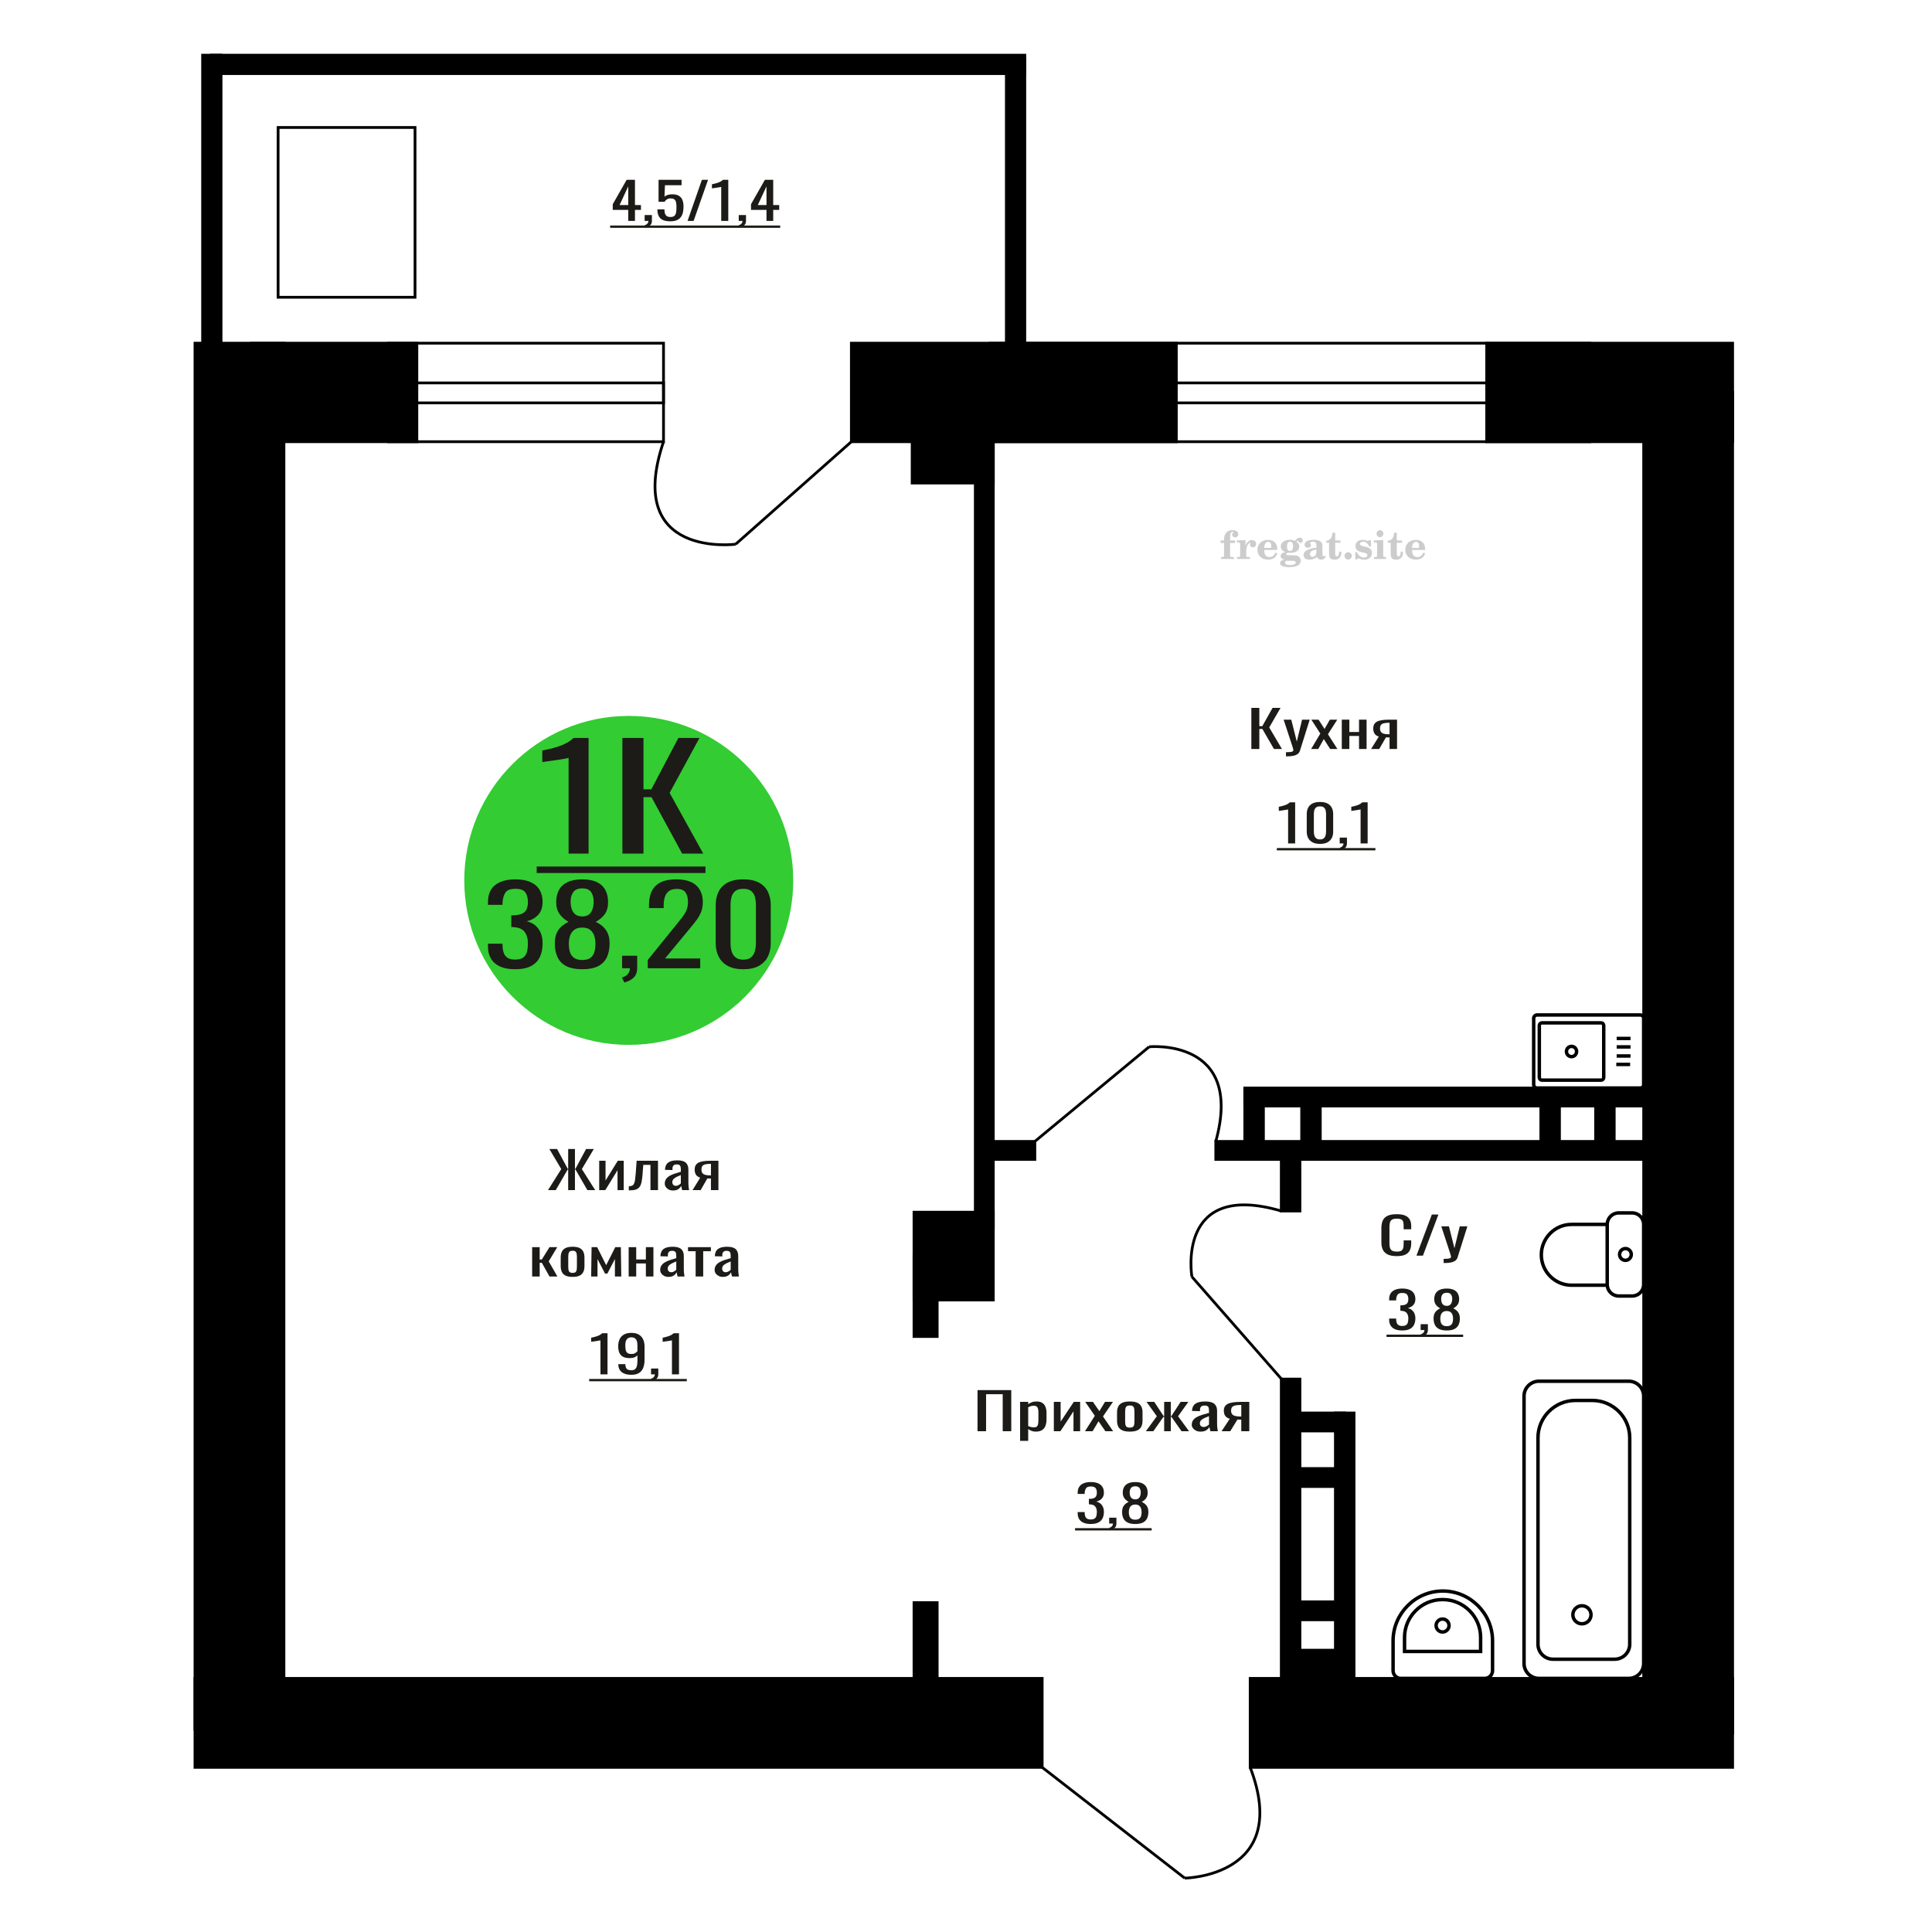 <?xml version="1.0" encoding="UTF-8"?>
<!DOCTYPE svg PUBLIC "-//W3C//DTD SVG 1.1//EN" "http://www.w3.org/Graphics/SVG/1.1/DTD/svg11.dtd">
<!-- Creator: CorelDRAW 2019 -->
<svg xmlns="http://www.w3.org/2000/svg" xml:space="preserve" width="140mm" height="140mm" version="1.1" style="shape-rendering:geometricPrecision; text-rendering:geometricPrecision; image-rendering:optimizeQuality; fill-rule:evenodd; clip-rule:evenodd"
viewBox="0 0 14000 14000"
 xmlns:xlink="http://www.w3.org/1999/xlink">
 <defs>
  <style type="text/css">
   <![CDATA[
    .str0 {stroke:black;stroke-width:25;stroke-miterlimit:22.926}
    .str2 {stroke:black;stroke-width:25.01;stroke-miterlimit:22.926}
    .str1 {stroke:black;stroke-width:20;stroke-miterlimit:22.926}
    .fil1 {fill:none}
    .fil5 {fill:black}
    .fil4 {fill:#1C1B17}
    .fil3 {fill:#33CC33}
    .fil0 {fill:#1C1B17;fill-rule:nonzero}
    .fil2 {fill:#CCCCCC;fill-rule:nonzero}
   ]]>
  </style>
 </defs>
 <g id="Слой_x0020_1">
  <polygon class="fil0" points="7083.56,10371.15 7083.56,10073.21 7327.96,10073.21 7327.96,10371.15 7266.03,10371.15 7266.03,10103 7145.49,10103 7145.49,10371.15 "/>
  <path id="1" class="fil0" d="M7392.06 10441.04l0 -282.5 58.63 0 0 16.92c6.95,-5.39 15.35,-10.05 25.21,-13.97 9.86,-3.93 21.56,-5.89 35.07,-5.89 16.44,0 29.49,2.88 39.18,8.65 9.68,5.76 16.89,12.99 21.64,21.7 4.75,8.7 7.85,17.53 9.31,26.48 1.48,8.95 2.21,16.62 2.21,22.99l0 51.5c0,14.96 -2.21,29.12 -6.59,42.48 -4.38,13.37 -12.32,24.16 -23.83,32.37 -11.5,8.22 -27.67,12.32 -48.49,12.32 -11.32,0 -21.38,-1.9 -30.14,-5.7 -8.77,-3.8 -16.62,-8.15 -23.57,-13.06l0 85.71 -58.63 0zm100.82 -97.85c10.24,0 17.54,-2.51 21.93,-7.54 4.38,-5.02 7.12,-11.83 8.21,-20.41 1.1,-8.58 1.65,-18.02 1.65,-28.32l0 -51.5c0,-8.83 -0.73,-16.98 -2.19,-24.46 -1.46,-7.48 -4.57,-13.43 -9.32,-17.84 -4.74,-4.41 -12.23,-6.62 -22.47,-6.62 -7.67,0 -14.97,1.1 -21.91,3.31 -6.94,2.21 -12.98,4.78 -18.09,7.72l0 136.1c5.49,2.7 11.7,4.97 18.64,6.81 6.94,1.84 14.79,2.75 23.55,2.75z"/>
  <polygon id="2" class="fil0" points="7636.44,10371.15 7636.44,10158.54 7685.77,10158.54 7685.77,10301.63 7781.11,10158.54 7827.14,10158.54 7827.14,10371.15 7778.92,10371.15 7778.92,10226.96 7684.11,10371.15 "/>
  <polygon id="3" class="fil0" points="7862.21,10371.15 7933.44,10259.33 7863.84,10158.54 7919.74,10158.54 7966.32,10225.86 8007.42,10158.54 8064.95,10158.54 7992.61,10264.11 8066.04,10371.15 8010.15,10371.15 7960.29,10299.06 7917.55,10371.15 "/>
  <path id="4" class="fil0" d="M8187.15 10374.09c-23.39,0 -41.83,-3.19 -55.34,-9.56 -13.53,-6.38 -23.11,-15.45 -28.77,-27.22 -5.67,-11.77 -8.5,-25.63 -8.5,-41.57l0 -61.79c0,-15.94 2.83,-29.79 8.5,-41.57 5.66,-11.77 15.24,-20.84 28.77,-27.21 13.51,-6.38 31.95,-9.57 55.34,-9.57 23.37,0 41.73,3.19 55.06,9.57 13.35,6.37 22.84,15.44 28.5,27.21 5.66,11.78 8.49,25.63 8.49,41.57l0 61.79c0,15.94 -2.83,29.8 -8.49,41.57 -5.66,11.77 -15.15,20.84 -28.5,27.22 -13.33,6.37 -31.69,9.56 -55.06,9.56zm0 -29.06c11.32,0 19.26,-2.2 23.84,-6.62 4.55,-4.41 7.29,-10.23 8.22,-17.47 0.91,-7.23 1.37,-14.77 1.37,-22.62l0 -66.58c0,-8.09 -0.46,-15.69 -1.37,-22.8 -0.93,-7.11 -3.67,-12.94 -8.22,-17.47 -4.58,-4.54 -12.52,-6.81 -23.84,-6.81 -11.32,0 -19.37,2.27 -24.12,6.81 -4.74,4.53 -7.58,10.36 -8.49,17.47 -0.91,7.11 -1.37,14.71 -1.37,22.8l0 66.58c0,7.85 0.46,15.39 1.37,22.62 0.91,7.24 3.75,13.06 8.49,17.47 4.75,4.42 12.8,6.62 24.12,6.62z"/>
  <polygon id="5" class="fil0" points="8303.32,10371.15 8382.78,10262.64 8308.25,10158.54 8364.14,10158.54 8431.53,10260.8 8435.93,10260.8 8435.93,10158.54 8484.15,10158.54 8484.15,10260.8 8488.53,10260.8 8555.37,10158.54 8611.26,10158.54 8536.75,10262.64 8616.19,10371.15 8561.95,10371.15 8488.53,10266.69 8484.15,10266.69 8484.15,10371.15 8435.93,10371.15 8435.93,10266.69 8431,10266.69 8357.57,10371.15 "/>
  <path id="6" class="fil0" d="M8699.5 10374.09c-12.43,0 -23.39,-2.39 -32.88,-7.17 -9.5,-4.78 -17,-10.91 -22.46,-18.39 -5.49,-7.48 -8.23,-15.39 -8.23,-23.73 0,-13.24 3.29,-24.4 9.86,-33.47 6.57,-9.07 15.62,-16.74 27.13,-22.99 11.5,-6.25 24.83,-11.71 40,-16.37 15.16,-4.66 31.13,-9.19 47.94,-13.61l0 -15.08c0,-8.58 -0.73,-15.69 -2.19,-21.33 -1.46,-5.64 -4.47,-9.87 -9.04,-12.69 -4.56,-2.82 -11.42,-4.23 -20.55,-4.23 -8.03,0 -14.52,1.22 -19.45,3.68 -4.93,2.45 -8.49,5.94 -10.68,10.48 -2.19,4.54 -3.3,9.87 -3.3,16l0 10.67 -58.08 -1.47c0.73,-23.55 8.78,-40.89 24.12,-52.05 15.34,-11.16 39.09,-16.74 71.22,-16.74 31.42,0 53.7,5.76 66.86,17.29 13.15,11.52 19.72,28.2 19.72,50.02l0 97.11c0,6.62 0.28,13 0.82,19.13 0.55,6.13 1.28,11.83 2.19,17.1 0.92,5.28 1.74,10.24 2.47,14.9l-53.7 0c-1.09,-3.92 -2.46,-8.89 -4.11,-14.9 -1.64,-6.01 -2.83,-11.46 -3.56,-16.37 -3.65,8.34 -10.68,16.13 -21.1,23.36 -10.41,7.24 -24.74,10.85 -43,10.85zm23.01 -33.84c5.84,0 11.32,-1.1 16.43,-3.31 5.11,-2.21 9.69,-4.72 13.71,-7.54 4.01,-2.82 6.75,-5.09 8.21,-6.8l0 -60.33c-9.13,3.44 -17.71,6.87 -25.74,10.3 -8.05,3.43 -15.08,7.05 -21.11,10.85 -6.02,3.8 -10.77,8.09 -14.24,12.88 -3.48,4.78 -5.2,10.23 -5.2,16.37 0,8.58 2.37,15.32 7.12,20.23 4.75,4.9 11.69,7.35 20.82,7.35z"/>
  <path id="7" class="fil0" d="M8851.83 10371.15l59.72 -90.12c-10.22,-2.7 -18.53,-6.74 -24.92,-12.14 -6.4,-5.39 -11.05,-12.01 -13.97,-19.86 -2.94,-7.85 -4.4,-16.67 -4.4,-26.48 0,-11.28 2.19,-20.97 6.59,-29.06 4.38,-8.09 11.32,-14.72 20.81,-19.86 9.5,-5.15 22.11,-8.96 37.81,-11.41 15.71,-2.45 35.08,-3.68 58.08,-3.68l61.37 0 0 212.61 -58.08 0 0 -83.87c-5.84,0 -10.77,-0.06 -14.79,-0.18 -4.02,-0.12 -8.4,-0.31 -13.15,-0.55l-52.05 84.6 -63.02 0zm136.44 -106.67c0.73,0 1.92,0 3.56,0 1.64,0 2.65,0 3.01,0l0 -83.5c-0.36,0 -1.37,0 -3.01,0 -1.64,0 -2.65,0 -3.01,0 -17.17,0 -30.77,1.41 -40.83,4.23 -10.04,2.82 -17.07,7.24 -21.09,13.24 -4.02,6.01 -6.04,14.04 -6.04,24.1 0,13.97 4.67,24.4 13.98,31.26 9.32,6.87 27.12,10.42 53.43,10.67z"/>
  <path class="fil1 str0" d="M11138.06 7884.27l748.19 0c13.43,0 24.41,-11.12 24.41,-24.71l0 -479.97c0,-13.59 -10.98,-24.7 -24.41,-24.7l-748.19 0c-13.43,0 -24.41,11.11 -24.41,24.7l0 479.97c0,13.59 10.98,24.71 24.41,24.71zm35.57 -57.01l428.44 0c10.54,0 19.15,-8.72 19.15,-19.38l0 -376.6c0,-10.66 -8.61,-19.38 -19.15,-19.38l-428.44 0c-10.53,0 -19.15,8.72 -19.15,19.38l0 376.6c0,10.66 8.62,19.38 19.15,19.38zm214.22 -170.43c20.33,0 36.81,-16.68 36.81,-37.25 0,-20.58 -16.48,-37.25 -36.81,-37.25 -20.33,0 -36.8,16.67 -36.8,37.25 0,20.57 16.47,37.25 36.8,37.25zm324.36 56.4l100.33 0m-97.54 -61.29l100.33 0m-100.33 -65.68l100.33 0m-100.33 -61.3l100.33 0"/>
  <path class="fil2" d="M8844.77 3934.37l0 -17.78 25.02 0 0 -5.65c0,-21.97 5.22,-38.99 15.71,-51.17 10.49,-12.19 25.21,-18.26 44.12,-18.26 13.27,0 23.76,2.73 31.52,8.14 7.76,5.41 11.66,12.7 11.66,21.87 0,6.82 -2.07,12.19 -6.21,16.09 -4.14,3.9 -9.87,5.83 -17.26,5.83 -6.07,0 -11.01,-1.78 -14.82,-5.36 -3.81,-3.57 -5.73,-8.18 -5.73,-13.78 0,-5.88 2.63,-11.1 7.95,-15.71 1.08,-1.08 1.64,-1.79 1.64,-2.07 0,-0.99 -0.47,-1.74 -1.36,-2.16 -0.94,-0.47 -2.45,-0.71 -4.57,-0.71 -7,0 -11.85,3.58 -14.53,10.68 -2.73,7.1 -4.09,21.54 -4.09,43.32l0 8.94 35.51 0 0 17.78 -35.51 0 0 91.43c0,4.14 0.84,6.97 2.59,8.47 1.74,1.51 5.08,2.26 10.01,2.26l15.06 0 0 14.11 -93.7 0 0 -14.11 12.37 -0.28c3.76,-0.19 6.3,-0.99 7.67,-2.5 1.31,-1.45 1.97,-4.09 1.97,-7.95l0 -91.43 -25.02 0z"/>
  <path id="1" class="fil2" d="M8963.77 4050.64l0 -14.11 13.22 -0.28c3.86,-0.29 6.44,-1.13 7.71,-2.54 1.27,-1.41 1.93,-4.05 1.93,-7.91l0 -84.47c0,-4.52 -0.99,-7.53 -3.01,-8.99 -2.02,-1.46 -6.21,-2.21 -12.56,-2.21 -0.84,0 -2.21,0.05 -4.09,0.14 -1.88,0.1 -3.29,0.14 -4.33,0.14l0 -13.82 62.89 -3.11 0 38.85c5.55,-12.74 12.14,-22.39 19.9,-28.88 7.71,-6.44 16.41,-9.69 26.15,-9.69 9.03,0 16.37,2.54 22.01,7.58 5.65,5.08 8.47,11.52 8.47,19.42 0,7.72 -2.07,13.88 -6.26,18.53 -4.18,4.66 -9.69,6.97 -16.51,6.97 -6.35,0 -11.52,-2.03 -15.52,-6.12 -4,-4.09 -6.02,-9.41 -6.02,-15.94 0,-2.59 0.42,-4.94 1.27,-7.15 0.8,-2.21 2.12,-4.33 3.86,-6.35 -10.49,3.38 -18.44,10.67 -23.94,21.77 -5.51,11.11 -8.28,25.59 -8.28,43.42l0 29.91c0,3.86 0.66,6.5 1.97,7.95 1.37,1.51 3.91,2.31 7.67,2.5l18.02 0.28 0 14.11 -94.55 0z"/>
  <path id="2" class="fil2" d="M9243.22 4004.07l12.42 5.93c-4.42,14.77 -12.14,26.01 -23.19,33.68 -11.1,7.67 -25.17,11.48 -42.24,11.48 -23.43,0 -42.29,-6.59 -56.68,-19.71 -14.35,-13.13 -21.54,-30.34 -21.54,-51.65 0,-21.26 7.15,-38.57 21.4,-51.83 14.3,-13.27 32.97,-19.9 56.02,-19.9 21.02,0 37.35,6.07 49.01,18.25 11.67,12.14 17.5,29.21 17.5,51.13l0 3.71 -94.83 0 0 1.93c0,16.33 3.3,28.65 9.83,36.97 6.59,8.33 16.37,12.47 29.31,12.47 9.45,0 17.78,-2.73 24.93,-8.19 7.19,-5.45 13.21,-13.54 18.06,-24.27zm-82.13 -33.58l43.37 0c2.96,0 5.03,-0.66 6.21,-1.93 1.18,-1.27 1.79,-3.62 1.79,-7.05 0,-12.14 -1.84,-20.98 -5.46,-26.49 -3.62,-5.5 -9.31,-8.27 -17.12,-8.27 -8.98,0 -15.85,3.62 -20.6,10.81 -4.71,7.25 -7.43,18.21 -8.19,32.93z"/>
  <path id="3" class="fil2" d="M9307.75 4055.77c-9.12,-2.31 -15.99,-5.69 -20.65,-10.26 -4.65,-4.56 -6.96,-10.16 -6.96,-16.88 0,-7.43 3.06,-13.55 9.22,-18.39 6.16,-4.8 15.05,-8.09 26.62,-9.84 -11.38,-3.05 -20.03,-8.04 -26.01,-15.05 -5.97,-6.96 -8.98,-15.47 -8.98,-25.49 0,-14.3 6.07,-25.97 18.2,-34.9 12.14,-8.99 27.99,-13.45 47.56,-13.45 6.91,0 13.4,0.7 19.56,2.07 6.17,1.36 12.14,3.43 17.92,6.16l4.85 -7.01c3.76,-5.36 8.28,-9.46 13.5,-12.37 5.22,-2.92 10.68,-4.38 16.37,-4.38 6.25,0 11.33,1.79 15.28,5.37 3.96,3.62 5.93,8.23 5.93,13.82 0,5.51 -1.5,10.02 -4.56,13.46 -3.01,3.43 -6.96,5.17 -11.81,5.17 -3.34,0 -6.16,-0.7 -8.56,-2.12 -2.4,-1.45 -4.33,-3.62 -5.78,-6.53 -0.57,-1.13 -0.9,-2.5 -1.09,-4.14 -0.28,-2.31 -1.27,-3.48 -2.91,-3.58 -1.65,0 -3.48,0.8 -5.51,2.4 -2.02,1.6 -3.66,3.62 -4.93,6.07 6.96,4.8 12.04,9.92 15.24,15.43 3.19,5.55 4.79,11.9 4.79,19.05 0,14.34 -5.83,25.58 -17.45,33.72 -11.62,8.14 -27.75,12.23 -48.4,12.23 -1.74,0 -4.18,-0.09 -7.34,-0.28 -3.1,-0.19 -5.36,-0.28 -6.72,-0.28 -4.33,0 -7.72,0.8 -10.11,2.44 -2.45,1.6 -3.67,3.81 -3.67,6.64 0,3.24 1.08,5.5 3.24,6.77 2.17,1.27 5.93,1.93 11.34,1.93l20.46 0c10.72,0 20.08,0.33 28.03,1.03 8,0.71 13.45,1.6 16.51,2.68 7.72,2.78 13.74,7.34 18.06,13.78 4.33,6.45 6.5,13.88 6.5,22.3 0,14.86 -7.06,26.29 -21.17,34.29 -14.11,8 -34.34,11.99 -60.73,11.99 -22.43,0 -39.32,-2.44 -50.65,-7.29 -11.34,-4.89 -17.03,-12.13 -17.03,-21.77 0,-6.35 2.77,-11.62 8.28,-15.9 5.5,-4.28 13.36,-7.25 23.56,-8.89zm13.88 7.85c-3.58,1.46 -6.12,3.15 -7.62,5.04 -1.51,1.88 -2.26,4.32 -2.26,7.38 0,6.16 2.68,10.72 8,13.64 5.31,2.96 13.59,4.42 24.83,4.42 15.24,0 26.53,-1.41 33.82,-4.18 7.29,-2.83 10.96,-7.15 10.96,-13.08 0,-4.66 -1.97,-8.04 -5.93,-10.11 -3.95,-2.07 -10.72,-3.11 -20.32,-3.11l-41.48 0zm4.8 -104.51c0,11.61 1.74,20.08 5.22,25.4 3.53,5.31 8.98,7.99 16.46,7.99 7.53,0 13.08,-2.68 16.7,-8.09 3.57,-5.36 5.36,-13.78 5.36,-25.3 0,-11.29 -1.79,-19.66 -5.36,-25.07 -3.62,-5.41 -9.17,-8.14 -16.7,-8.14 -7.48,0 -12.93,2.73 -16.46,8.14 -3.48,5.41 -5.22,13.78 -5.22,25.07z"/>
  <path id="4" class="fil2" d="M9538.99 3982.34c-16.7,2.68 -28.6,6.63 -35.66,11.86 -7.1,5.22 -10.63,12.55 -10.63,22.06 0,5.78 1.6,10.34 4.75,13.78 3.15,3.38 7.43,5.08 12.75,5.08 8.7,0 15.71,-3.25 20.93,-9.74 5.22,-6.49 7.86,-15.38 7.86,-26.67l0 -16.37zm43.74 35.75c0,4.52 0.8,7.71 2.4,9.64 1.6,1.93 4.23,2.87 7.81,2.87 1.64,0 3.52,-0.47 5.64,-1.46 2.12,-0.94 3.43,-1.41 4,-1.41 1.08,0 1.97,0.33 2.63,1.08 0.61,0.76 0.94,1.79 0.94,3.2 0,5.88 -3.34,11.25 -10.06,16.14 -6.73,4.84 -14.77,7.29 -24.13,7.29 -7.01,0 -12.98,-1.84 -17.92,-5.55 -4.99,-3.72 -7.9,-8.52 -8.85,-14.35 -7.71,6.3 -16.46,11.2 -26.24,14.68 -9.79,3.48 -19.85,5.22 -30.25,5.22 -13.5,0 -23.99,-2.92 -31.42,-8.8 -7.43,-5.88 -11.14,-14.16 -11.14,-24.83 0,-14.21 7.47,-25.64 22.38,-34.2 14.92,-8.61 38.53,-15.05 70.75,-19.38l0 -15.33c0,-9.93 -1.98,-16.94 -5.93,-21.07 -3.95,-4.14 -10.53,-6.21 -19.71,-6.21 -5.97,0 -11,0.98 -15.05,2.96 -4.09,1.98 -6.16,4.28 -6.16,6.82 0,0.66 1.22,2.54 3.67,5.69 2.44,3.11 3.67,6.59 3.67,10.49 0,5.32 -2.07,9.6 -6.26,12.89 -4.18,3.24 -9.64,4.89 -16.32,4.89 -6.82,0 -12.47,-1.97 -16.98,-5.93 -4.47,-3.95 -6.73,-8.89 -6.73,-14.86 0,-11.76 5.65,-20.88 16.94,-27.37 11.33,-6.45 27.28,-9.69 47.97,-9.69 11.57,0 21.73,1.17 30.53,3.52 8.75,2.31 15.99,5.79 21.68,10.35 4.52,3.53 7.67,7.48 9.46,11.95 1.79,4.42 2.68,11.24 2.68,20.41l0 60.35z"/>
  <path id="5" class="fil2" d="M9719.47 3997.3c0,0.66 0.09,1.65 0.24,2.96 0.14,1.32 0.18,2.31 0.18,2.97 0,16.51 -4.37,29.39 -13.12,38.66 -8.8,9.22 -20.98,13.83 -36.55,13.83 -14.2,0 -24.32,-3.34 -30.29,-10.07 -5.97,-6.68 -8.94,-18.48 -8.94,-35.41l0 -77 -20.32 0 0 -15.15c13.97,-0.89 24.84,-6.35 32.55,-16.27 7.72,-9.93 11.95,-23.95 12.7,-41.96l19.38 0 0 56.73 38.1 0 0 16.65 -38.1 0 0 74.78c0,9.55 0.9,15.9 2.64,19.01 1.74,3.15 4.79,4.7 9.22,4.7 5.41,0 9.5,-2.87 12.32,-8.56 2.77,-5.69 4.33,-14.3 4.61,-25.87l15.38 0z"/>
  <path id="6" class="fil2" d="M9769.38 4001.53c7.15,0 13.35,2.59 18.58,7.81 5.22,5.18 7.85,11.38 7.85,18.63 0,7.29 -2.59,13.54 -7.81,18.77 -5.17,5.22 -11.38,7.85 -18.62,7.85 -7.2,0 -13.36,-2.63 -18.54,-7.85 -5.22,-5.23 -7.8,-11.48 -7.8,-18.77 0,-7.15 2.63,-13.36 7.85,-18.58 5.22,-5.22 11.38,-7.86 18.49,-7.86z"/>
  <path id="7" class="fil2" d="M9820.65 4000.97l12.18 0c5.79,12.79 13.12,22.58 22.01,29.35 8.94,6.77 18.87,10.16 29.87,10.16 7.2,0 12.89,-1.6 17.08,-4.75 4.23,-3.2 6.35,-7.43 6.35,-12.79 0,-4.8 -1.84,-8.47 -5.55,-11.06 -3.72,-2.59 -11.62,-5.13 -23.76,-7.62 -20.84,-4 -35.51,-9.64 -44.02,-16.84 -8.52,-7.19 -12.75,-17.26 -12.75,-30.19 0,-14.35 4.75,-25.45 14.25,-33.31 9.5,-7.9 23,-11.85 40.45,-11.85 6.49,0 12.7,0.8 18.49,2.45 5.83,1.64 11.15,3.99 15.94,7.1l11.06 -7.57 11.61 0 1.37 45.15 -13.27 0c-4.93,-10.58 -11.33,-18.91 -19.14,-24.88 -7.81,-5.98 -16.18,-8.99 -25.16,-8.99 -6.82,0 -12.37,1.51 -16.65,4.57 -4.33,3.05 -6.5,6.86 -6.5,11.47 0,8.75 11.15,15.1 33.4,19.05 2.68,0.47 4.75,0.85 6.21,1.13 15.71,2.92 27.56,8.23 35.46,15.95 7.91,7.71 11.86,17.73 11.86,30.01 0,14.81 -4.99,26.53 -14.96,35.18 -9.97,8.7 -23.57,13.03 -40.83,13.03 -7.71,0 -15.05,-0.89 -21.92,-2.73 -6.91,-1.83 -13.12,-4.47 -18.76,-7.95l-12.14 8.42 -11.34 0 -0.84 -52.49z"/>
  <path id="8" class="fil2" d="M9974.97 3867.2c0,-7.01 2.4,-12.94 7.25,-17.78 4.84,-4.89 10.67,-7.34 17.59,-7.34 6.63,0 12.37,2.45 17.26,7.38 4.85,4.94 7.29,10.82 7.29,17.74 0,6.91 -2.4,12.84 -7.24,17.87 -4.85,5.03 -10.59,7.53 -17.31,7.53 -6.92,0 -12.75,-2.45 -17.59,-7.39 -4.85,-4.94 -7.25,-10.91 -7.25,-18.01zm48.26 158.56c0,3.95 0.66,6.68 1.93,8.09 1.32,1.41 3.91,2.21 7.76,2.4l11.2 0.28 0 14.11 -87.21 0 0 -14.11 12.28 -0.28c3.81,-0.19 6.39,-0.99 7.71,-2.5 1.37,-1.45 2.02,-4.14 2.02,-7.99l0 -84.48c0,-4.47 -0.98,-7.48 -3.01,-8.94 -2.02,-1.46 -6.16,-2.21 -12.41,-2.21 -0.85,0 -2.17,0.05 -4.1,0.14 -1.88,0.1 -3.34,0.14 -4.46,0.14l0 -13.82 68.29 -3.11 0 112.28z"/>
  <path id="9" class="fil2" d="M10165.94 3997.3c0,0.66 0.09,1.65 0.24,2.96 0.14,1.32 0.18,2.31 0.18,2.97 0,16.51 -4.37,29.39 -13.12,38.66 -8.8,9.22 -20.98,13.83 -36.55,13.83 -14.2,0 -24.32,-3.34 -30.29,-10.07 -5.97,-6.68 -8.94,-18.48 -8.94,-35.41l0 -77 -20.32 0 0 -15.15c13.97,-0.89 24.84,-6.35 32.55,-16.27 7.72,-9.93 11.95,-23.95 12.7,-41.96l19.38 0 0 56.73 38.1 0 0 16.65 -38.1 0 0 74.78c0,9.55 0.9,15.9 2.64,19.01 1.74,3.15 4.79,4.7 9.22,4.7 5.41,0 9.5,-2.87 12.32,-8.56 2.77,-5.69 4.33,-14.3 4.61,-25.87l15.38 0z"/>
  <path id="10" class="fil2" d="M10314.53 4004.07l12.42 5.93c-4.42,14.77 -12.14,26.01 -23.19,33.68 -11.1,7.67 -25.17,11.48 -42.24,11.48 -23.43,0 -42.29,-6.59 -56.68,-19.71 -14.35,-13.13 -21.54,-30.34 -21.54,-51.65 0,-21.26 7.15,-38.57 21.4,-51.83 14.3,-13.27 32.97,-19.9 56.02,-19.9 21.02,0 37.35,6.07 49.01,18.25 11.67,12.14 17.5,29.21 17.5,51.13l0 3.71 -94.83 0 0 1.93c0,16.33 3.3,28.65 9.83,36.97 6.59,8.33 16.37,12.47 29.31,12.47 9.45,0 17.78,-2.73 24.93,-8.19 7.19,-5.45 13.21,-13.54 18.06,-24.27zm-82.13 -33.58l43.37 0c2.96,0 5.03,-0.66 6.21,-1.93 1.18,-1.27 1.79,-3.62 1.79,-7.05 0,-12.14 -1.84,-20.98 -5.46,-26.49 -3.62,-5.5 -9.31,-8.27 -17.12,-8.27 -8.98,0 -15.85,3.62 -20.6,10.81 -4.71,7.25 -7.43,18.21 -8.19,32.93z"/>
  <circle class="fil3" cx="4556.27" cy="6379.71" r="1191.93"/>
  <path class="fil0" d="M3732.97 7023.52c-43.76,0 -80.23,-6.57 -109.42,-19.72 -29.18,-13.14 -51.05,-32.06 -65.65,-56.77 -14.59,-24.71 -21.88,-53.89 -21.88,-87.53l0 -21.29 105.44 0c0,2.1 0,4.33 0,6.7 0,2.37 0,4.86 0,7.49 0.66,18.93 3.48,36.01 8.45,51.26 4.97,15.24 13.93,27.33 26.86,36.27 12.93,8.94 31.66,13.41 56.2,13.41 25.87,0 45.43,-4.87 58.69,-14.59 13.26,-9.73 22.22,-23.53 26.86,-41.4 4.64,-17.87 6.96,-38.38 6.96,-61.51 0,-33.64 -7.79,-61.11 -23.37,-82.4 -15.58,-21.29 -42.94,-32.99 -82.07,-35.09 -1.98,-0.53 -4.47,-0.79 -7.46,-0.79 -2.99,0 -5.47,0 -7.45,0l0 -84.38c1.98,0 4.3,0 6.96,0 2.65,0 4.97,0 6.96,0 37.8,-1.05 64.98,-8.93 81.57,-23.65 16.57,-14.72 24.86,-39.17 24.86,-73.34 0,-28.91 -6.13,-52.04 -18.4,-69.39 -12.26,-17.35 -36.64,-26.02 -73.12,-26.02 -36.47,0 -60.67,9.59 -72.61,28.78 -11.93,19.19 -18.56,43.77 -19.89,73.73 0,2.1 0,4.34 0,6.7 0,2.37 0,4.6 0,6.71l-105.44 0 0 -21.3c0,-34.17 7.29,-63.34 21.88,-87.52 14.6,-24.19 36.65,-42.85 66.15,-55.99 29.51,-13.14 66.15,-19.72 109.91,-19.72 44.44,0 81.24,6.58 110.42,19.72 29.18,13.14 51.06,31.93 65.66,56.38 14.58,24.44 21.87,53.75 21.87,87.92 0,38.38 -10.43,69.13 -31.32,92.26 -20.89,23.13 -48.91,38.91 -84.06,47.32 24.53,5.78 45.26,15.77 62.17,29.96 16.91,14.2 30.01,32.2 39.3,54.02 9.27,21.81 13.91,47.18 13.91,76.09 0,37.85 -6.62,70.84 -19.89,98.97 -13.26,28.12 -34.48,49.94 -63.66,65.44 -29.17,15.51 -67.63,23.27 -115.39,23.27z"/>
  <path id="1" class="fil0" d="M4219.4 7023.52c-48.42,0 -87.21,-7.63 -116.39,-22.87 -29.17,-15.25 -50.23,-36.93 -63.17,-65.06 -12.93,-28.12 -19.39,-61.11 -19.39,-98.96 0,-21.55 2.32,-40.48 6.97,-56.77 4.64,-16.3 11.44,-30.63 20.38,-42.98 8.96,-12.35 19.57,-23.13 31.84,-32.33 12.26,-9.2 25.7,-17.48 40.28,-24.84 -26.53,-14.19 -48.08,-32.73 -64.65,-55.59 -16.59,-22.87 -24.88,-51.92 -24.88,-87.14 0,-33.64 6.64,-62.82 19.9,-87.53 13.27,-24.71 33.99,-43.76 62.17,-57.17 28.18,-13.4 63.83,-20.11 106.94,-20.11 43.1,0 78.41,6.71 105.93,20.11 27.52,13.41 47.91,32.46 61.17,57.17 13.27,24.71 19.89,53.89 19.89,87.53 0,35.75 -8.11,64.93 -24.35,87.53 -16.25,22.61 -37.97,41.01 -65.16,55.2 14.58,7.36 28.02,15.64 40.28,24.84 12.27,9.2 22.88,19.98 31.84,32.33 8.94,12.35 15.91,26.68 20.88,42.98 4.98,16.29 7.46,35.22 7.46,56.77 0,37.85 -6.47,70.84 -19.4,98.96 -12.93,28.13 -33.82,49.81 -62.67,65.06 -28.83,15.24 -67.47,22.87 -115.87,22.87zm0 -67.03c25.86,0 45.75,-5.26 59.68,-15.77 13.92,-10.51 23.37,-24.71 28.34,-42.58 4.98,-17.88 7.47,-37.85 7.47,-59.93 0,-19.98 -2.83,-38.77 -8.45,-56.38 -5.64,-17.61 -15.43,-32.07 -29.36,-43.37 -13.92,-11.31 -33.15,-16.96 -57.68,-16.96 -24.54,0 -43.94,5.52 -58.19,16.56 -14.27,11.04 -24.38,25.37 -30.34,42.98 -5.97,17.61 -8.96,36.67 -8.96,57.17 0,22.08 2.65,42.05 7.96,59.93 5.3,17.87 15.09,32.07 29.34,42.58 14.26,10.51 34.33,15.77 60.19,15.77zm0 -315.42c22.54,-0.53 39.62,-6.05 51.22,-16.56 11.61,-10.51 19.73,-24.05 24.38,-40.61 4.64,-16.56 6.96,-33.78 6.96,-51.65 0,-26.28 -5.97,-48.63 -17.91,-67.03 -11.94,-18.4 -33.48,-27.6 -64.65,-27.6 -31.17,0 -53.06,9.2 -65.66,27.6 -12.6,18.4 -18.9,40.75 -18.9,67.03 0,17.87 2.32,35.09 6.96,51.65 4.65,16.56 13.1,30.1 25.37,40.61 12.26,10.51 29.67,16.03 52.23,16.56z"/>
  <path id="2" class="fil0" d="M4523.79 7119.72l-16.92 -36.27c17.91,-4.73 32,-13.01 42.28,-24.84 10.27,-11.83 15.42,-25.89 15.42,-42.19l-56.7 0 0 -90.68 109.41 0 0 89.1c0,27.86 -7.61,50.08 -22.88,66.64 -15.25,16.55 -38.79,29.3 -70.61,38.24z"/>
  <path id="3" class="fil0" d="M4693.88 7016.42l0 -59.93 204.91 -253.12c15.25,-18.93 29.34,-36.54 42.28,-52.84 12.93,-16.29 23.54,-33.51 31.83,-51.65 8.29,-18.13 12.44,-39.03 12.44,-62.69 0,-29.44 -5.98,-52.57 -17.91,-69.39 -11.94,-16.82 -32.83,-25.23 -62.67,-25.23 -25.19,0 -44.76,5.52 -58.69,16.56 -13.92,11.04 -23.53,25.49 -28.85,43.37 -5.29,17.87 -7.95,37.06 -7.95,57.56l0 21.29 -106.43 0 0 -22.08c0,-38.37 6.45,-71.36 19.38,-98.96 12.95,-27.6 33.82,-49.02 62.67,-64.27 28.85,-15.24 67.15,-22.87 114.9,-22.87 64.99,0 113.4,14.59 145.23,43.77 31.82,29.18 47.74,69.52 47.74,121.04 0,27.34 -4.15,51.26 -12.43,71.76 -8.29,20.5 -19.06,39.69 -32.33,57.56 -13.26,17.88 -27.86,36.28 -43.76,55.2l-185.02 223.95 254.65 0 0 70.97 -379.99 0z"/>
  <path id="4" class="fil0" d="M5386.2 7023.52c-45.75,0 -83.38,-8.15 -112.9,-24.45 -29.5,-16.29 -51.39,-38.64 -65.64,-67.02 -14.26,-28.39 -21.38,-60.72 -21.38,-97l0 -275.2c0,-37.33 6.96,-70.05 20.89,-98.17 13.92,-28.13 35.63,-50.08 65.15,-65.85 29.51,-15.77 67.48,-23.66 113.88,-23.66 46.43,0 84.23,7.89 113.41,23.66 29.18,15.77 50.73,37.72 64.65,65.85 13.93,28.12 20.89,60.84 20.89,98.17l0 275.2c0,36.8 -7.13,69.4 -21.38,97.78 -14.26,28.39 -35.98,50.6 -65.16,66.64 -29.17,16.03 -66.64,24.05 -112.41,24.05zm0 -69.4c25.21,0 44.27,-5.78 57.21,-17.34 12.93,-11.57 21.87,-26.42 26.86,-44.56 4.97,-18.13 7.45,-36.93 7.45,-56.38l0 -276.78c0,-20.5 -2.32,-39.82 -6.96,-57.96 -4.64,-18.13 -13.42,-32.72 -26.36,-43.76 -12.93,-11.04 -32.32,-16.56 -58.2,-16.56 -25.86,0 -45.42,5.52 -58.68,16.56 -13.26,11.04 -22.21,25.63 -26.86,43.76 -4.64,18.14 -6.96,37.46 -6.96,57.96l0 276.78c0,19.45 2.49,38.25 7.46,56.38 4.98,18.14 14.26,32.99 27.85,44.56 13.6,11.56 32.66,17.34 57.19,17.34z"/>
  <path class="fil0" d="M4120.35 6185.2l0 -692.93c-0.9,0.69 -11.04,2.75 -30.44,6.2 -19.38,3.45 -41.26,6.9 -65.61,10.34 -24.35,3.45 -46,6.55 -64.94,9.31 -18.94,2.76 -28.86,4.14 -29.76,4.14l0 -83.77c15.33,-2.76 33.15,-6.55 53.44,-11.38 20.29,-4.83 41.03,-10.69 62.23,-17.58 21.2,-6.9 41.49,-15.52 60.88,-25.86 19.4,-10.34 35.86,-22.41 49.38,-36.2l109.6 0 0 837.73 -144.78 0z"/>
  <polygon id="1" class="fil0" points="4510.02,6185.2 4510.02,5347.47 4662.89,5347.47 4662.89,5719.8 4719.72,5719.8 4915.91,5347.47 5068.78,5347.47 4852.32,5745.65 5095.84,6185.2 4942.96,6185.2 4721.08,5776.68 4662.89,5776.68 4662.89,6185.2 "/>
  <polygon id="2" class="fil4" points="3889,6279.22 5112.08,6279.22 5112.08,6326.23 3889,6326.23 "/>
  <polygon class="fil0" points="9067.77,5427.58 9067.77,5129.65 9125.63,5129.65 9125.63,5262.06 9147.12,5262.06 9221.37,5129.65 9279.22,5129.65 9197.3,5271.26 9289.46,5427.58 9231.61,5427.58 9147.64,5282.29 9125.63,5282.29 9125.63,5427.58 "/>
  <path id="1" class="fil0" d="M9318.64 5480.91l0 -30.16c13.32,0 23.9,-0.43 31.75,-1.28 7.85,-0.86 13.47,-2.46 16.88,-4.79 3.43,-2.33 5.13,-5.57 5.13,-9.74 0,-2.21 -1.2,-7.11 -3.58,-14.72 -2.4,-7.6 -4.96,-15.69 -7.68,-24.27l-59.4 -180.97 55.3 0 39.94 158.9 38.39 -158.9 55.3 0 -70.66 224.37c-3.07,10.3 -8.69,18.45 -16.89,24.46 -8.19,6.01 -18.68,10.36 -31.49,13.06 -12.79,2.7 -28.24,4.04 -46.34,4.04l-6.65 0z"/>
  <polygon id="2" class="fil0" points="9500.92,5427.58 9567.48,5315.76 9502.45,5214.98 9554.67,5214.98 9598.2,5282.29 9636.59,5214.98 9690.35,5214.98 9622.77,5320.54 9691.38,5427.58 9639.15,5427.58 9592.56,5355.49 9552.63,5427.58 "/>
  <polygon id="3" class="fil0" points="9723.11,5427.58 9723.11,5214.98 9777.9,5214.98 9777.9,5304.36 9848.04,5304.36 9848.04,5214.98 9902.83,5214.98 9902.83,5427.58 9848.04,5427.58 9848.04,5333.05 9777.9,5333.05 9777.9,5427.58 "/>
  <path id="4" class="fil0" d="M9935.6 5427.58l55.8 -90.12c-9.56,-2.69 -17.32,-6.74 -23.3,-12.13 -5.97,-5.4 -10.32,-12.02 -13.04,-19.87 -2.75,-7.84 -4.11,-16.67 -4.11,-26.48 0,-11.28 2.05,-20.97 6.15,-29.06 4.09,-8.09 10.58,-14.71 19.45,-19.86 8.88,-5.15 20.65,-8.95 35.33,-11.4 14.68,-2.45 32.76,-3.68 54.27,-3.68l57.35 0 0 212.6 -54.28 0 0 -83.86c-5.45,0 -10.06,-0.06 -13.82,-0.19 -3.76,-0.12 -7.85,-0.3 -12.29,-0.55l-48.63 84.6 -58.88 0zm127.49 -106.67c0.68,0 1.78,0 3.32,0 1.53,0 2.47,0 2.81,0l0 -83.49c-0.34,0 -1.28,0 -2.81,0 -1.54,0 -2.48,0 -2.82,0 -16.04,0 -28.76,1.41 -38.14,4.23 -9.39,2.82 -15.96,7.23 -19.71,13.24 -3.76,6.01 -5.64,14.04 -5.64,24.09 0,13.98 4.36,24.4 13.06,31.27 8.71,6.86 25.34,10.42 49.93,10.66z"/>
  <path class="fil0" d="M7903.83 11043.44c-21,0 -38.51,-3.06 -52.52,-9.2 -14.01,-6.13 -24.51,-14.95 -31.5,-26.48 -7.01,-11.52 -10.52,-25.13 -10.52,-40.83l0 -9.93 50.61 0c0,0.98 0,2.02 0,3.13 0,1.1 0,2.27 0,3.49 0.33,8.83 1.68,16.8 4.07,23.91 2.39,7.11 6.68,12.75 12.89,16.92 6.2,4.17 15.2,6.25 26.97,6.25 12.43,0 21.81,-2.26 28.19,-6.8 6.36,-4.54 10.65,-10.97 12.89,-19.31 2.22,-8.34 3.33,-17.9 3.33,-28.69 0,-15.7 -3.74,-28.51 -11.21,-38.44 -7.48,-9.93 -20.62,-15.39 -39.4,-16.37 -0.95,-0.24 -2.14,-0.37 -3.59,-0.37 -1.42,0 -2.62,0 -3.58,0l0 -39.36c0.96,0 2.08,0 3.35,0 1.27,0 2.39,0 3.34,0 18.15,-0.49 31.2,-4.16 39.16,-11.03 7.96,-6.87 11.93,-18.27 11.93,-34.21 0,-13.49 -2.95,-24.28 -8.83,-32.37 -5.89,-8.09 -17.59,-12.14 -35.1,-12.14 -17.51,0 -29.13,4.48 -34.85,13.43 -5.73,8.95 -8.92,20.41 -9.56,34.39 0,0.98 0,2.03 0,3.13 0,1.1 0,2.14 0,3.13l-50.61 0 0 -9.94c0,-15.94 3.51,-29.55 10.52,-40.83 6.99,-11.28 17.57,-19.98 31.75,-26.11 14.16,-6.13 31.75,-9.2 52.75,-9.2 21.33,0 39,3.07 53.01,9.2 14,6.13 24.5,14.9 31.51,26.3 7,11.4 10.51,25.07 10.51,41.01 0,17.9 -5.02,32.25 -15.05,43.04 -10.02,10.79 -23.47,18.14 -40.35,22.07 11.78,2.69 21.74,7.35 29.85,13.97 8.11,6.63 14.41,15.02 18.86,25.2 4.45,10.18 6.69,22.01 6.69,35.5 0,17.65 -3.18,33.04 -9.56,46.16 -6.36,13.12 -16.55,23.3 -30.56,30.53 -14,7.23 -32.46,10.85 -55.39,10.85z"/>
  <path id="1" class="fil0" d="M8045.17 11088.32l-8.12 -16.92c8.59,-2.21 15.37,-6.07 20.3,-11.59 4.93,-5.52 7.4,-12.08 7.4,-19.68l-27.22 0 0 -42.3 52.52 0 0 41.56c0,13 -3.66,23.36 -10.98,31.09 -7.33,7.72 -18.62,13.67 -33.9,17.84z"/>
  <path id="2" class="fil0" d="M8226.61 11043.44c-23.24,0 -41.86,-3.56 -55.87,-10.67 -14.01,-7.11 -24.11,-17.22 -30.32,-30.34 -6.21,-13.12 -9.31,-28.51 -9.31,-46.17 0,-10.05 1.11,-18.88 3.35,-26.48 2.22,-7.6 5.49,-14.28 9.79,-20.05 4.29,-5.76 9.38,-10.79 15.27,-15.08 5.88,-4.29 12.34,-8.15 19.33,-11.58 -12.72,-6.62 -23.06,-15.27 -31.02,-25.94 -7.96,-10.66 -11.94,-24.21 -11.94,-40.64 0,-15.69 3.18,-29.3 9.55,-40.83 6.36,-11.53 16.3,-20.41 29.84,-26.67 13.53,-6.25 30.64,-9.38 51.33,-9.38 20.69,0 37.63,3.13 50.85,9.38 13.21,6.26 23,15.14 29.36,26.67 6.38,11.53 9.56,25.14 9.56,40.83 0,16.67 -3.9,30.28 -11.7,40.83 -7.8,10.54 -18.23,19.13 -31.28,25.75 7.01,3.43 13.46,7.29 19.34,11.58 5.89,4.29 10.98,9.32 15.28,15.08 4.29,5.77 7.64,12.45 10.03,20.05 2.39,7.6 3.58,16.43 3.58,26.48 0,17.66 -3.11,33.05 -9.32,46.17 -6.2,13.12 -16.22,23.23 -30.07,30.34 -13.86,7.11 -32.39,10.67 -55.63,10.67zm0 -31.27c12.41,0 21.97,-2.45 28.65,-7.35 6.69,-4.91 11.22,-11.53 13.6,-19.86 2.39,-8.34 3.59,-17.66 3.59,-27.96 0,-9.32 -1.35,-18.08 -4.07,-26.3 -2.7,-8.21 -7.39,-14.96 -14.08,-20.23 -6.69,-5.27 -15.92,-7.91 -27.69,-7.91 -11.79,0 -21.09,2.58 -27.93,7.73 -6.85,5.15 -11.7,11.83 -14.57,20.04 -2.87,8.22 -4.3,17.11 -4.3,26.67 0,10.3 1.28,19.62 3.82,27.96 2.54,8.33 7.24,14.95 14.08,19.86 6.86,4.9 16.48,7.35 28.9,7.35zm0 -147.13c10.81,-0.24 19.02,-2.82 24.59,-7.72 5.57,-4.91 9.47,-11.22 11.69,-18.94 2.24,-7.73 3.35,-15.76 3.35,-24.1 0,-12.26 -2.87,-22.68 -8.59,-31.26 -5.74,-8.59 -16.08,-12.88 -31.04,-12.88 -14.97,0 -25.47,4.29 -31.52,12.88 -6.05,8.58 -9.07,19 -9.07,31.26 0,8.34 1.11,16.37 3.35,24.1 2.22,7.72 6.28,14.03 12.17,18.94 5.88,4.9 14.24,7.48 25.07,7.72z"/>
  <polygon id="3" class="fil4" points="7790.2,11073.57 8345.51,11073.57 8345.51,11090.29 7790.2,11090.29 "/>
  <path class="fil1 str1" d="M8584.91 13609.63c0,0 777.43,-9.73 474.4,-802.76"/>
  <line class="fil1 str1" x1="7551.92" y1="12806.87" x2="8584.91" y2= "13609.63" />
  <path class="fil1 str2" d="M11253.4 12023.24l447.6 0c59.72,0 108.57,-48.54 108.57,-107.87l0 -1497.56c0,-148.34 -122.14,-269.71 -271.43,-269.71l-121.87 0c-149.3,0 -271.44,121.37 -271.44,269.71l0 1497.56c0,59.33 48.86,107.87 108.57,107.87zm-101.1 139.06l649.79 0c59.71,0 108.58,-48.55 108.58,-107.88l0 -1937.79c0,-59.34 -48.87,-107.88 -108.58,-107.88l-649.79 0c-59.71,0 -108.57,48.54 -108.57,107.88l0 1937.79c0,59.33 48.86,107.88 108.57,107.88zm311.06 -395.62c36.32,0 65.77,-29.27 65.77,-65.37 0,-36.09 -29.45,-65.36 -65.77,-65.36 -36.33,0 -65.78,29.27 -65.78,65.36 0,36.1 29.45,65.37 65.78,65.37z"/>
  <path class="fil1 str0" d="M10759.54 12162.3l-608.73 0c-30.82,0 -56.03,-25.25 -56.03,-56.13l0 -215.98c0,-198.56 162.17,-361.01 360.39,-361.01l0.01 0c198.22,0 360.39,162.45 360.39,361.01l0 215.98c0,30.88 -25.21,56.13 -56.03,56.13zm-30.48 -195.32l-551.28 0 0 -101.74c0,-150.75 123.13,-274.09 273.62,-274.09l4.04 0c150.48,0 273.62,123.34 273.62,274.09l0 101.74zm-275.64 -140.95c-25.9,0 -46.89,-21.03 -46.89,-46.97 0,-25.94 20.99,-46.97 46.89,-46.97 25.9,0 46.89,21.03 46.89,46.97 0,25.94 -20.99,46.97 -46.89,46.97z"/>
  <path class="fil0" d="M4552.52 1600.76l0 -79.82 -112.21 0 0 -41.2 100.76 -176.92 60.16 0 0 183.18 43.45 0 0 34.94 -43.45 0 0 79.82 -48.71 0zm-63.02 -114.76l63.02 0 0 -135.36 -63.02 135.36z"/>
  <path id="1" class="fil0" d="M4679.06 1648.95l-8.12 -16.92c8.59,-2.21 15.37,-6.07 20.3,-11.59 4.93,-5.52 7.4,-12.08 7.4,-19.68l-27.22 0 0 -42.3 52.52 0 0 41.56c0,13 -3.66,23.36 -10.98,31.09 -7.32,7.72 -18.62,13.67 -33.9,17.84z"/>
  <path id="2" class="fil0" d="M4857.15 1603.7c-23.23,0 -41.69,-3.43 -55.39,-10.3 -13.68,-6.86 -23.47,-16.79 -29.36,-29.79 -5.88,-13 -8.83,-28.45 -8.83,-46.35l51.1 0c0,8.83 0.94,17.47 2.85,25.93 1.91,8.46 5.97,15.45 12.18,20.97 6.2,5.52 15.68,8.28 28.41,8.28 14.01,0 24.03,-3.13 30.08,-9.38 6.05,-6.26 9.87,-14.72 11.46,-25.38 1.6,-10.67 2.39,-22.75 2.39,-36.23 0,-13.49 -0.96,-24.96 -2.87,-34.4 -1.9,-9.44 -5.88,-16.67 -11.93,-21.7 -6.04,-5.03 -15.6,-7.54 -28.65,-7.54 -10.51,0 -19.42,2.51 -26.74,7.54 -7.32,5.03 -12.73,10.73 -16.24,17.11l-43.44 0 0 -159.64 166.64 0 0 39.36 -120.33 0 -3.35 82.39c6.38,-5.15 14.26,-9.2 23.64,-12.14 9.4,-2.94 20.14,-4.41 32.23,-4.41 21.01,0 37.48,3.8 49.42,11.4 11.95,7.6 20.37,18.02 25.32,31.27 4.93,13.24 7.4,28.44 7.4,45.61 0,15.2 -1.44,29.36 -4.3,42.48 -2.87,13.12 -7.88,24.52 -15.05,34.21 -7.16,9.69 -16.95,17.23 -29.36,22.62 -12.42,5.4 -28.17,8.09 -47.28,8.09z"/>
  <polygon id="3" class="fil0" points="4982.27,1600.76 5086.35,1302.82 5130.76,1302.82 5026.2,1600.76 "/>
  <path id="4" class="fil0" d="M5226.26 1600.76l0 -246.45c-0.32,0.25 -3.91,0.98 -10.75,2.21 -6.84,1.23 -14.56,2.45 -23.16,3.68 -8.59,1.23 -16.22,2.33 -22.91,3.31 -6.68,0.98 -10.19,1.47 -10.51,1.47l0 -29.79c5.41,-0.98 11.71,-2.33 18.86,-4.05 7.17,-1.72 14.49,-3.8 21.96,-6.25 7.49,-2.45 14.65,-5.52 21.5,-9.2 6.84,-3.68 12.64,-7.97 17.42,-12.87l38.69 0 0 297.94 -51.1 0z"/>
  <path id="5" class="fil0" d="M5360.92 1648.95l-8.13 -16.92c8.59,-2.21 15.37,-6.07 20.3,-11.59 4.94,-5.52 7.4,-12.08 7.4,-19.68l-27.22 0 0 -42.3 52.52 0 0 41.56c0,13 -3.66,23.36 -10.98,31.09 -7.32,7.72 -18.62,13.67 -33.89,17.84z"/>
  <path id="6" class="fil0" d="M5554.28 1600.76l0 -79.82 -112.21 0 0 -41.2 100.76 -176.92 60.16 0 0 183.18 43.45 0 0 34.94 -43.45 0 0 79.82 -48.71 0zm-63.02 -114.76l63.02 0 0 -135.36 -63.02 135.36z"/>
  <polygon id="7" class="fil4" points="4421.22,1634.2 5653.6,1634.2 5653.6,1650.92 4421.22,1650.92 "/>
  <path class="fil0" d="M4351.15 9958.98l0 -246.45c-0.33,0.25 -3.91,0.98 -10.75,2.21 -6.84,1.23 -14.57,2.45 -23.16,3.68 -8.59,1.23 -16.23,2.33 -22.91,3.31 -6.69,0.98 -10.19,1.47 -10.52,1.47l0 -29.79c5.42,-0.98 11.71,-2.33 18.87,-4.05 7.16,-1.72 14.48,-3.8 21.96,-6.25 7.49,-2.45 14.64,-5.52 21.5,-9.2 6.84,-3.68 12.64,-7.97 17.42,-12.87l38.68 0 0 297.94 -51.09 0z"/>
  <path id="1" class="fil0" d="M4575.57 9962.29c-20.06,0 -37.17,-2.88 -51.33,-8.64 -14.18,-5.77 -24.91,-14.16 -32.23,-25.2 -7.32,-11.03 -11.14,-24.4 -11.47,-40.09 0,-0.49 0,-1.05 0,-1.66 0,-0.61 0,-1.16 0,-1.65l51.1 0c0,14.22 3.02,25.19 9.07,32.92 6.05,7.72 17.83,11.58 35.34,11.58 9.54,0 17.5,-2.26 23.87,-6.8 6.36,-4.54 11.14,-11.53 14.32,-20.97 3.18,-9.44 4.78,-21.39 4.78,-35.86l0 -45.24c-4.78,6.13 -11.86,11.09 -21.26,14.89 -9.38,3.8 -21.08,5.7 -35.08,5.7 -21.33,0 -38.05,-3.61 -50.15,-10.85 -12.09,-7.23 -20.6,-17.28 -25.53,-30.16 -4.95,-12.87 -7.42,-27.89 -7.42,-45.06 0,-18.14 3.2,-34.51 9.56,-49.1 6.37,-14.59 16.63,-26.18 30.8,-34.76 14.16,-8.59 32.7,-12.88 55.63,-12.88 22.27,0 40.42,4.36 54.43,13.06 14,8.71 24.27,20.42 30.8,35.13 6.52,14.71 9.79,31.14 9.79,49.29l0 100.05c0,19.12 -2.87,36.78 -8.59,52.97 -5.74,16.18 -15.45,29.11 -29.13,38.8 -13.7,9.69 -32.79,14.53 -57.3,14.53zm0 -150.81c11.13,0 20.21,-2.15 27.21,-6.44 7.01,-4.29 12.42,-9.01 16.24,-14.16l0 -44.14c0,-10.3 -1.28,-19.68 -3.82,-28.14 -2.55,-8.46 -7.01,-15.2 -13.37,-20.23 -6.38,-5.02 -15.13,-7.54 -26.26,-7.54 -11.14,0 -19.98,2.58 -26.51,7.73 -6.52,5.15 -11.14,11.83 -13.84,20.04 -2.71,8.22 -4.06,17.23 -4.06,27.04 0,11.77 0.71,22.68 2.15,32.74 1.43,10.05 5.25,18.08 11.45,24.09 6.22,6.01 16.48,9.01 30.81,9.01z"/>
  <path id="2" class="fil0" d="M4725.5 10007.17l-8.13 -16.92c8.6,-2.21 15.37,-6.07 20.31,-11.59 4.93,-5.52 7.4,-12.08 7.4,-19.68l-27.23 0 0 -42.3 52.53 0 0 41.56c0,13 -3.66,23.36 -10.99,31.09 -7.32,7.72 -18.61,13.67 -33.89,17.84z"/>
  <path id="3" class="fil0" d="M4869.22 9958.98l0 -246.45c-0.33,0.25 -3.91,0.98 -10.75,2.21 -6.84,1.23 -14.57,2.45 -23.16,3.68 -8.6,1.23 -16.23,2.33 -22.91,3.31 -6.69,0.98 -10.19,1.47 -10.52,1.47l0 -29.79c5.41,-0.98 11.71,-2.33 18.86,-4.05 7.17,-1.72 14.49,-3.8 21.97,-6.25 7.49,-2.45 14.64,-5.52 21.49,-9.2 6.85,-3.68 12.65,-7.97 17.43,-12.87l38.68 0 0 297.94 -51.09 0z"/>
  <polygon id="4" class="fil4" points="4269.5,9992.42 4976.65,9992.42 4976.65,10009.14 4269.5,10009.14 "/>
  <polygon class="fil0" points="3971.09,8623.87 4067.13,8471.59 3980.79,8325.93 4036.48,8325.93 4114.14,8469.75 4117.21,8469.75 4117.21,8325.93 4166.25,8325.93 4166.25,8469.75 4169.83,8469.75 4246.98,8325.93 4303.18,8325.93 4216.32,8471.59 4312.89,8623.87 4256.17,8623.87 4170.35,8474.9 4166.25,8474.9 4166.25,8623.87 4117.21,8623.87 4117.21,8474.9 4113.64,8474.9 4027.28,8623.87 "/>
  <polygon id="1" class="fil0" points="4342,8623.87 4342,8411.26 4387.99,8411.26 4387.99,8554.35 4476.88,8411.26 4519.8,8411.26 4519.8,8623.87 4474.84,8623.87 4474.84,8479.68 4386.45,8623.87 "/>
  <path id="2" class="fil0" d="M4556.58 8625.71l0 -29.8c10.22,0 18.31,-1.47 24.28,-4.41 5.96,-2.94 10.56,-7.91 13.79,-14.9 3.24,-6.98 5.7,-16.43 7.41,-28.32 1.71,-11.89 3.23,-26.79 4.59,-44.69l6.64 -92.33 154.81 0 0 212.61 -54.66 0 0 -182.81 -52.12 0 -4.59 62.53c-1.71,24.28 -4.18,44.38 -7.42,60.32 -3.24,15.94 -8.25,28.39 -15.07,37.34 -6.81,8.95 -15.92,15.26 -27.34,18.94 -11.4,3.68 -26.14,5.52 -44.18,5.52l-6.14 0z"/>
  <path id="3" class="fil0" d="M4876.42 8626.81c-11.58,0 -21.81,-2.39 -30.65,-7.17 -8.86,-4.78 -15.85,-10.91 -20.95,-18.39 -5.11,-7.48 -7.67,-15.39 -7.67,-23.73 0,-13.24 3.07,-24.4 9.2,-33.47 6.12,-9.07 14.56,-16.74 25.29,-22.99 10.73,-6.25 23.16,-11.71 37.3,-16.37 14.14,-4.66 29.03,-9.19 44.69,-13.61l0 -15.08c0,-8.58 -0.68,-15.69 -2.04,-21.33 -1.36,-5.64 -4.16,-9.87 -8.43,-12.69 -4.25,-2.82 -10.64,-4.23 -19.15,-4.23 -7.49,0 -13.55,1.22 -18.14,3.68 -4.6,2.45 -7.92,5.94 -9.96,10.48 -2.04,4.54 -3.07,9.87 -3.07,16l0 10.67 -54.16 -1.47c0.68,-23.55 8.18,-40.89 22.49,-52.05 14.31,-11.16 36.45,-16.74 66.41,-16.74 29.29,0 50.07,5.76 62.33,17.29 12.27,11.52 18.39,28.2 18.39,50.02l0 97.11c0,6.62 0.27,13 0.77,19.13 0.51,6.13 1.19,11.83 2.04,17.1 0.86,5.28 1.62,10.24 2.31,14.9l-50.08 0c-1.01,-3.92 -2.29,-8.89 -3.83,-14.9 -1.53,-6.01 -2.64,-11.46 -3.32,-16.37 -3.4,8.34 -9.96,16.13 -19.67,23.36 -9.71,7.24 -23.07,10.85 -40.1,10.85zm21.46 -33.84c5.45,0 10.56,-1.1 15.32,-3.31 4.77,-2.21 9.03,-4.72 12.78,-7.54 3.74,-2.82 6.29,-5.09 7.65,-6.8l0 -60.33c-8.51,3.44 -16.51,6.87 -24,10.3 -7.5,3.43 -14.05,7.05 -19.68,10.85 -5.61,3.8 -10.04,8.09 -13.28,12.88 -3.23,4.78 -4.85,10.23 -4.85,16.37 0,8.58 2.21,15.32 6.64,20.23 4.43,4.9 10.91,7.35 19.42,7.35z"/>
  <path id="4" class="fil0" d="M5018.46 8623.87l55.68 -90.12c-9.53,-2.7 -17.28,-6.74 -23.23,-12.14 -5.98,-5.39 -10.31,-12.01 -13.03,-19.86 -2.74,-7.85 -4.1,-16.67 -4.1,-26.48 0,-11.28 2.04,-20.97 6.14,-29.06 4.08,-8.09 10.55,-14.72 19.4,-19.86 8.86,-5.15 20.62,-8.96 35.25,-11.41 14.66,-2.45 32.72,-3.68 54.16,-3.68l57.23 0 0 212.61 -54.16 0 0 -83.87c-5.44,0 -10.04,-0.06 -13.79,-0.18 -3.75,-0.12 -7.84,-0.31 -12.27,-0.55l-48.53 84.6 -58.75 0zm127.22 -106.67c0.68,0 1.79,0 3.32,0 1.52,0 2.47,0 2.8,0l0 -83.5c-0.33,0 -1.28,0 -2.8,0 -1.53,0 -2.48,0 -2.81,0 -16.02,0 -28.7,1.41 -38.07,4.23 -9.36,2.82 -15.92,7.24 -19.67,13.24 -3.75,6.01 -5.63,14.04 -5.63,24.1 0,13.97 4.35,24.4 13.03,31.26 8.7,6.87 25.3,10.42 49.83,10.67z"/>
  <polygon id="5" class="fil0" points="3856.13,9249.91 3856.13,9037.3 3910.8,9037.3 3910.8,9127.05 3926.14,9127.05 3981.82,9037.3 4038.02,9037.3 3976.2,9140.3 4039.05,9249.91 3981.82,9249.91 3926.14,9150.6 3910.8,9150.6 3910.8,9249.91 "/>
  <path id="6" class="fil0" d="M4149.4 9252.85c-21.8,0 -39,-3.19 -51.6,-9.56 -12.61,-6.38 -21.54,-15.45 -26.82,-27.22 -5.29,-11.77 -7.93,-25.63 -7.93,-41.57l0 -61.79c0,-15.94 2.64,-29.79 7.93,-41.57 5.28,-11.77 14.21,-20.84 26.82,-27.21 12.6,-6.38 29.8,-9.57 51.6,-9.57 21.8,0 38.91,3.19 51.34,9.57 12.44,6.37 21.29,15.44 26.57,27.21 5.28,11.78 7.92,25.63 7.92,41.57l0 61.79c0,15.94 -2.64,29.8 -7.92,41.57 -5.28,11.77 -14.13,20.84 -26.57,27.22 -12.43,6.37 -29.54,9.56 -51.34,9.56zm0 -29.06c10.56,0 17.96,-2.2 22.23,-6.62 4.25,-4.41 6.8,-10.23 7.66,-17.47 0.85,-7.23 1.28,-14.77 1.28,-22.62l0 -66.58c0,-8.09 -0.43,-15.69 -1.28,-22.8 -0.86,-7.11 -3.41,-12.94 -7.66,-17.47 -4.27,-4.54 -11.67,-6.81 -22.23,-6.81 -10.55,0 -18.05,2.27 -22.48,6.81 -4.42,4.53 -7.07,10.36 -7.92,17.47 -0.85,7.11 -1.28,14.71 -1.28,22.8l0 66.58c0,7.85 0.43,15.39 1.28,22.62 0.85,7.24 3.5,13.06 7.92,17.47 4.43,4.42 11.93,6.62 22.48,6.62z"/>
  <polygon id="7" class="fil0" points="4283.77,9249.91 4286.84,9037.3 4327.19,9037.3 4392.6,9167.88 4458.51,9037.3 4498.87,9037.3 4501.93,9249.91 4455.95,9249.91 4455.95,9123.01 4401.28,9228.94 4384.42,9228.94 4329.75,9123.74 4329.75,9249.91 "/>
  <polygon id="8" class="fil0" points="4555.57,9249.91 4555.57,9037.3 4610.24,9037.3 4610.24,9126.69 4680.23,9126.69 4680.23,9037.3 4734.9,9037.3 4734.9,9249.91 4680.23,9249.91 4680.23,9155.38 4610.24,9155.38 4610.24,9249.91 "/>
  <path id="9" class="fil0" d="M4843.21 9252.85c-11.58,0 -21.81,-2.39 -30.65,-7.17 -8.87,-4.78 -15.85,-10.91 -20.95,-18.39 -5.11,-7.48 -7.67,-15.39 -7.67,-23.73 0,-13.24 3.07,-24.4 9.2,-33.47 6.12,-9.07 14.56,-16.74 25.29,-22.99 10.72,-6.25 23.16,-11.71 37.3,-16.37 14.14,-4.66 29.03,-9.19 44.69,-13.61l0 -15.08c0,-8.58 -0.68,-15.69 -2.04,-21.33 -1.36,-5.64 -4.17,-9.87 -8.43,-12.69 -4.25,-2.82 -10.64,-4.23 -19.15,-4.23 -7.49,0 -13.55,1.22 -18.14,3.68 -4.6,2.45 -7.92,5.94 -9.96,10.48 -2.04,4.54 -3.07,9.87 -3.07,16l0 10.67 -54.16 -1.47c0.68,-23.55 8.18,-40.89 22.49,-52.05 14.31,-11.16 36.45,-16.74 66.41,-16.74 29.29,0 50.07,5.76 62.33,17.29 12.27,11.52 18.39,28.2 18.39,50.02l0 97.11c0,6.62 0.27,13 0.77,19.13 0.51,6.13 1.19,11.83 2.04,17.1 0.86,5.28 1.62,10.24 2.31,14.9l-50.08 0c-1.01,-3.92 -2.29,-8.89 -3.83,-14.9 -1.53,-6.01 -2.64,-11.46 -3.32,-16.37 -3.4,8.34 -9.96,16.13 -19.67,23.36 -9.71,7.24 -23.07,10.85 -40.1,10.85zm21.46 -33.84c5.45,0 10.56,-1.1 15.32,-3.31 4.77,-2.21 9.03,-4.72 12.78,-7.54 3.74,-2.82 6.29,-5.09 7.65,-6.8l0 -60.33c-8.51,3.44 -16.51,6.87 -24,10.3 -7.5,3.43 -14.05,7.05 -19.68,10.85 -5.61,3.8 -10.04,8.09 -13.28,12.88 -3.23,4.78 -4.85,10.23 -4.85,16.37 0,8.58 2.21,15.32 6.64,20.23 4.43,4.9 10.91,7.35 19.42,7.35z"/>
  <polygon id="10" class="fil0" points="5040.93,9249.91 5040.93,9066.73 4985.76,9066.73 4985.76,9037.3 5151.29,9037.3 5151.29,9066.73 5095.6,9066.73 5095.6,9249.91 "/>
  <path id="11" class="fil0" d="M5237.64 9252.85c-11.58,0 -21.81,-2.39 -30.66,-7.17 -8.86,-4.78 -15.84,-10.91 -20.94,-18.39 -5.11,-7.48 -7.67,-15.39 -7.67,-23.73 0,-13.24 3.07,-24.4 9.2,-33.47 6.12,-9.07 14.55,-16.74 25.29,-22.99 10.72,-6.25 23.15,-11.71 37.29,-16.37 14.14,-4.66 29.03,-9.19 44.7,-13.61l0 -15.08c0,-8.58 -0.68,-15.69 -2.04,-21.33 -1.36,-5.64 -4.17,-9.87 -8.43,-12.69 -4.25,-2.82 -10.64,-4.23 -19.16,-4.23 -7.48,0 -13.54,1.22 -18.14,3.68 -4.59,2.45 -7.91,5.94 -9.95,10.48 -2.05,4.54 -3.07,9.87 -3.07,16l0 10.67 -54.16 -1.47c0.68,-23.55 8.18,-40.89 22.49,-52.05 14.3,-11.16 36.44,-16.74 66.4,-16.74 29.3,0 50.08,5.76 62.34,17.29 12.27,11.52 18.39,28.2 18.39,50.02l0 97.11c0,6.62 0.27,13 0.77,19.13 0.51,6.13 1.19,11.83 2.04,17.1 0.86,5.28 1.62,10.24 2.3,14.9l-50.07 0c-1.01,-3.92 -2.29,-8.89 -3.83,-14.9 -1.53,-6.01 -2.64,-11.46 -3.32,-16.37 -3.41,8.34 -9.96,16.13 -19.67,23.36 -9.71,7.24 -23.07,10.85 -40.1,10.85zm21.46 -33.84c5.44,0 10.56,-1.1 15.32,-3.31 4.76,-2.21 9.03,-4.72 12.78,-7.54 3.73,-2.82 6.29,-5.09 7.65,-6.8l0 -60.33c-8.51,3.44 -16.51,6.87 -24,10.3 -7.5,3.43 -14.06,7.05 -19.68,10.85 -5.61,3.8 -10.04,8.09 -13.28,12.88 -3.24,4.78 -4.85,10.23 -4.85,16.37 0,8.58 2.21,15.32 6.64,20.23 4.43,4.9 10.91,7.35 19.42,7.35z"/>
  <path class="fil1 str1" d="M5330.8 3943.5c0,0 -809.92,106.69 -522.76,-742.78"/>
  <line class="fil1 str1" x1="6169.31" y1="3200.72" x2="5330.77" y2= "3943.5" />
  <polygon class="fil5 str1" points="6169.31,3200.72 6169.31,2486.8 8524.11,2486.8 8524.11,3200.72 "/>
  <path class="fil0" d="M9334.07 6111.89l0 -246.45c-0.33,0.25 -3.91,0.98 -10.75,2.21 -6.84,1.23 -14.56,2.45 -23.16,3.68 -8.59,1.23 -16.22,2.33 -22.91,3.31 -6.69,0.98 -10.19,1.47 -10.51,1.47l0 -29.79c5.41,-0.98 11.7,-2.33 18.86,-4.05 7.16,-1.72 14.48,-3.8 21.96,-6.25 7.49,-2.45 14.64,-5.52 21.5,-9.2 6.84,-3.68 12.64,-7.97 17.42,-12.87l38.68 0 0 297.94 -51.09 0z"/>
  <path id="1" class="fil0" d="M9565.17 6115.2c-21.96,0 -40.03,-3.8 -54.19,-11.4 -14.17,-7.6 -24.68,-18.03 -31.52,-31.27 -6.84,-13.24 -10.27,-28.32 -10.27,-45.24l0 -128.37c0,-17.41 3.35,-32.68 10.04,-45.8 6.68,-13.12 17.1,-23.36 31.27,-30.71 14.16,-7.36 32.38,-11.04 54.67,-11.04 22.28,0 40.43,3.68 54.43,11.04 14.01,7.35 24.36,17.59 31.04,30.71 6.69,13.12 10.02,28.39 10.02,45.8l0 128.37c0,17.16 -3.41,32.37 -10.25,45.61 -6.86,13.24 -17.28,23.6 -31.29,31.08 -14,7.48 -31.98,11.22 -53.95,11.22zm0 -32.37c12.1,0 21.25,-2.7 27.46,-8.09 6.2,-5.4 10.5,-12.32 12.89,-20.78 2.39,-8.46 3.58,-17.23 3.58,-26.3l0 -129.11c0,-9.56 -1.11,-18.58 -3.35,-27.04 -2.22,-8.46 -6.44,-15.26 -12.64,-20.41 -6.22,-5.15 -15.53,-7.73 -27.94,-7.73 -12.42,0 -21.8,2.58 -28.17,7.73 -6.37,5.15 -10.67,11.95 -12.9,20.41 -2.22,8.46 -3.34,17.48 -3.34,27.04l0 129.11c0,9.07 1.2,17.84 3.59,26.3 2.39,8.46 6.84,15.38 13.37,20.78 6.52,5.39 15.67,8.09 27.45,8.09z"/>
  <path id="2" class="fil0" d="M9715.59 6160.08l-8.13 -16.92c8.59,-2.21 15.37,-6.07 20.3,-11.59 4.94,-5.52 7.4,-12.08 7.4,-19.68l-27.22 0 0 -42.3 52.52 0 0 41.56c0,13 -3.66,23.36 -10.98,31.09 -7.32,7.72 -18.61,13.67 -33.89,17.84z"/>
  <path id="3" class="fil0" d="M9859.3 6111.89l0 -246.45c-0.32,0.25 -3.91,0.98 -10.75,2.21 -6.84,1.23 -14.56,2.45 -23.15,3.68 -8.6,1.23 -16.23,2.33 -22.92,3.31 -6.68,0.98 -10.19,1.47 -10.51,1.47l0 -29.79c5.41,-0.98 11.71,-2.33 18.86,-4.05 7.17,-1.72 14.49,-3.8 21.96,-6.25 7.49,-2.45 14.65,-5.52 21.5,-9.2 6.84,-3.68 12.65,-7.97 17.42,-12.87l38.69 0 0 297.94 -51.1 0z"/>
  <polygon id="4" class="fil4" points="9252.42,6145.33 9966.73,6145.33 9966.73,6162.05 9252.42,6162.05 "/>
  <path class="fil0" d="M10121.64 9102.37c-29.35,0 -52.13,-4.41 -68.34,-13.24 -16.22,-8.83 -27.48,-20.72 -33.8,-35.68 -6.32,-14.96 -9.47,-31.63 -9.47,-50.03l0 -105.2c0,-20.1 3.15,-37.64 9.47,-52.59 6.32,-14.96 17.58,-26.55 33.8,-34.76 16.21,-8.22 38.99,-12.33 68.34,-12.33 25.95,0 46.51,3.44 61.71,10.3 15.18,6.87 26.11,16.68 32.76,29.43 6.66,12.75 9.98,28.08 9.98,45.98l0 23.54 -54.78 0 0 -20.97c0,-11.03 -0.77,-20.78 -2.3,-29.24 -1.54,-8.46 -5.72,-15.02 -12.54,-19.68 -6.84,-4.66 -18.26,-6.99 -34.31,-6.99 -16.39,0 -28.33,2.52 -35.85,7.54 -7.5,5.03 -12.37,12.14 -14.58,21.34 -2.22,9.19 -3.33,19.92 -3.33,32.18l0 118.08c0,14.95 1.7,26.79 5.12,35.49 3.41,8.71 9.05,14.9 16.9,18.58 7.85,3.67 18.43,5.51 31.74,5.51 15.7,0 26.96,-2.51 33.79,-7.54 6.82,-5.02 11.1,-11.95 12.8,-20.78 1.71,-8.83 2.56,-19.13 2.56,-30.9l0 -22.07 54.78 0 0 22.07c0,18.15 -3.07,34.15 -9.21,48 -6.14,13.86 -16.73,24.65 -31.75,32.37 -15.02,7.73 -36.18,11.59 -63.49,11.59z"/>
  <polygon id="1" class="fil0" points="10263.98,9099.06 10375.59,8801.12 10423.21,8801.12 10311.09,9099.06 "/>
  <path id="2" class="fil0" d="M10461.1 9152.4l0 -30.17c13.32,0 23.9,-0.43 31.75,-1.28 7.85,-0.86 13.47,-2.46 16.9,-4.79 3.41,-2.33 5.11,-5.57 5.11,-9.74 0,-2.21 -1.19,-7.11 -3.58,-14.72 -2.4,-7.6 -4.96,-15.69 -7.68,-24.27l-59.4 -180.98 55.3 0 39.94 158.91 38.4 -158.91 55.29 0 -70.66 224.38c-3.06,10.3 -8.69,18.45 -16.89,24.46 -8.19,6.01 -18.68,10.36 -31.49,13.06 -12.79,2.7 -28.24,4.05 -46.34,4.05l-6.65 0z"/>
  <path class="fil0" d="M10160.92 9641.12c-21.01,0 -38.52,-3.06 -52.52,-9.2 -14.01,-6.13 -24.51,-14.95 -31.51,-26.48 -7.01,-11.52 -10.51,-25.13 -10.51,-40.83l0 -9.93 50.61 0c0,0.98 0,2.02 0,3.13 0,1.1 0,2.27 0,3.49 0.32,8.83 1.67,16.8 4.06,23.91 2.39,7.11 6.69,12.75 12.89,16.92 6.21,4.17 15.2,6.25 26.98,6.25 12.42,0 21.81,-2.26 28.18,-6.8 6.36,-4.54 10.66,-10.97 12.89,-19.31 2.22,-8.34 3.34,-17.9 3.34,-28.69 0,-15.7 -3.74,-28.51 -11.22,-38.44 -7.48,-9.93 -20.61,-15.39 -39.4,-16.37 -0.94,-0.24 -2.14,-0.37 -3.58,-0.37 -1.43,0 -2.62,0 -3.58,0l0 -39.36c0.96,0 2.07,0 3.35,0 1.27,0 2.39,0 3.33,0 18.15,-0.49 31.21,-4.16 39.17,-11.03 7.95,-6.87 11.93,-18.27 11.93,-34.21 0,-13.49 -2.95,-24.28 -8.83,-32.37 -5.89,-8.09 -17.59,-12.14 -35.1,-12.14 -17.51,0 -29.13,4.48 -34.86,13.43 -5.72,8.95 -8.91,20.41 -9.55,34.39 0,0.98 0,2.03 0,3.13 0,1.1 0,2.14 0,3.13l-50.61 0 0 -9.94c0,-15.94 3.5,-29.55 10.51,-40.83 7,-11.28 17.58,-19.98 31.75,-26.11 14.17,-6.13 31.76,-9.2 52.76,-9.2 21.33,0 38.99,3.07 53,9.2 14.01,6.13 24.51,14.9 31.52,26.3 7,11.4 10.5,25.07 10.5,41.01 0,17.9 -5.01,32.25 -15.04,43.04 -10.03,10.79 -23.47,18.14 -40.35,22.07 11.77,2.69 21.73,7.35 29.84,13.97 8.12,6.63 14.41,15.02 18.87,25.2 4.45,10.18 6.68,22.01 6.68,35.5 0,17.65 -3.18,33.04 -9.55,46.16 -6.36,13.12 -16.55,23.3 -30.56,30.53 -14.01,7.23 -32.47,10.85 -55.39,10.85z"/>
  <path id="1" class="fil0" d="M10302.26 9686l-8.13 -16.92c8.6,-2.21 15.37,-6.07 20.3,-11.59 4.94,-5.52 7.4,-12.08 7.4,-19.68l-27.22 0 0 -42.3 52.52 0 0 41.56c0,13 -3.66,23.36 -10.98,31.09 -7.32,7.72 -18.61,13.67 -33.89,17.84z"/>
  <path id="2" class="fil0" d="M10483.7 9641.12c-23.24,0 -41.87,-3.56 -55.87,-10.67 -14.01,-7.11 -24.11,-17.22 -30.33,-30.34 -6.2,-13.12 -9.31,-28.51 -9.31,-46.17 0,-10.05 1.12,-18.88 3.35,-26.48 2.22,-7.6 5.49,-14.28 9.79,-20.05 4.3,-5.76 9.39,-10.79 15.28,-15.08 5.88,-4.29 12.33,-8.15 19.33,-11.58 -12.72,-6.62 -23.07,-15.27 -31.03,-25.94 -7.95,-10.66 -11.94,-24.21 -11.94,-40.64 0,-15.69 3.18,-29.3 9.55,-40.83 6.37,-11.53 16.31,-20.41 29.85,-26.67 13.53,-6.25 30.63,-9.38 51.33,-9.38 20.69,0 37.63,3.13 50.84,9.38 13.22,6.26 23.01,15.14 29.37,26.67 6.37,11.53 9.55,25.14 9.55,40.83 0,16.67 -3.89,30.28 -11.69,40.83 -7.81,10.54 -18.23,19.13 -31.29,25.75 7.01,3.43 13.46,7.29 19.34,11.58 5.9,4.29 10.98,9.32 15.28,15.08 4.3,5.77 7.65,12.45 10.04,20.05 2.38,7.6 3.58,16.43 3.58,26.48 0,17.66 -3.12,33.05 -9.32,46.17 -6.21,13.12 -16.23,23.23 -30.08,30.34 -13.85,7.11 -32.39,10.67 -55.62,10.67zm0 -31.27c12.41,0 21.96,-2.45 28.65,-7.35 6.68,-4.91 11.21,-11.53 13.6,-19.86 2.39,-8.34 3.58,-17.66 3.58,-27.96 0,-9.32 -1.35,-18.08 -4.06,-26.3 -2.7,-8.21 -7.4,-14.96 -14.08,-20.23 -6.69,-5.27 -15.92,-7.91 -27.69,-7.91 -11.79,0 -21.1,2.58 -27.94,7.73 -6.84,5.15 -11.7,11.83 -14.56,20.04 -2.87,8.22 -4.3,17.11 -4.3,26.67 0,10.3 1.27,19.62 3.82,27.96 2.54,8.33 7.24,14.95 14.08,19.86 6.85,4.9 16.47,7.35 28.9,7.35zm0 -147.13c10.81,-0.24 19.01,-2.82 24.58,-7.72 5.57,-4.91 9.48,-11.22 11.7,-18.94 2.23,-7.73 3.35,-15.76 3.35,-24.1 0,-12.26 -2.87,-22.68 -8.6,-31.26 -5.73,-8.59 -16.08,-12.88 -31.03,-12.88 -14.97,0 -25.47,4.29 -31.52,12.88 -6.05,8.58 -9.08,19 -9.08,31.26 0,8.34 1.12,16.37 3.35,24.1 2.22,7.72 6.29,14.03 12.18,18.94 5.88,4.9 14.24,7.48 25.07,7.72z"/>
  <polygon id="3" class="fil4" points="10047.28,9671.25 10602.59,9671.25 10602.59,9687.97 10047.28,9687.97 "/>
  <path class="fil1 str0" d="M11910.66 8872.61l0 435.32c0,45.87 -37.28,83.39 -82.85,83.39l-98.49 0c-45.57,0 -82.85,-37.52 -82.85,-83.39l0 -435.32c0,-45.87 37.28,-83.4 82.85,-83.4l98.49 0c45.57,0 82.85,37.53 82.85,83.4zm-264.19 0l0 440.52 -258.65 0c-120.35,0 -218.81,-99.11 -218.81,-220.25l0 -0.01c0,-121.15 98.46,-220.26 218.81,-220.26l258.65 0zm174.5 217.65c0,23.58 -18.99,42.69 -42.41,42.69 -23.42,0 -42.4,-19.11 -42.4,-42.69 0,-23.57 18.98,-42.68 42.4,-42.68 23.42,0 42.41,19.11 42.41,42.68z"/>
  <path class="fil1 str1" d="M8636.84 9251.8c0,0 -118.4,-700.58 647.86,-476.5"/>
  <line class="fil1 str1" x1="9289.7" y1="9997.1" x2="8636.84" y2= "9251.79" />
  <polygon class="fil5 str1" points="3020.73,3200.72 3020.73,2486.8 1822.52,2486.8 1822.52,3200.72 "/>
  <polygon class="fil1 str1" points="2815.7,3200.72 2815.7,2486.8 4808.05,2486.8 4808.05,3200.72 "/>
  <polygon class="fil1 str1" points="4808.05,2774.73 4808.05,2919.48 2749.54,2919.48 2749.54,2774.73 "/>
  <path class="fil1 str1" d="M8327.34 7585.35c0,0 690.73,-66.83 482.71,685.91"/>
  <line class="fil1 str1" x1="7498.75" y1="8271.26" x2="8327.36" y2= "7585.35" />
  <polygon class="fil5 str1" points="6791.13,12324.32 6791.13,11613.33 6623.25,11613.33 6623.25,12324.32 "/>
  <polygon class="fil5 str1" points="11910.66,2844.18 12555.23,2844.18 12555.23,12557.9 11910.66,12557.9 "/>
  <polygon class="fil5 str1" points="7426.1,399.82 1533.16,399.82 1533.16,533.48 7426.1,533.48 "/>
  <polygon class="fil5 str1" points="7292.44,426.28 7292.44,2637.93 7426.1,2637.93 7426.1,426.28 "/>
  <polygon class="fil5 str1" points="12109.12,8014.63 12109.12,7884.31 9020.12,7884.31 9020.12,8014.63 "/>
  <polygon class="fil5 str1" points="1468.18,399.82 1468.18,2648.5 1601.84,2648.5 1601.84,399.82 "/>
  <polygon class="fil5 str1" points="1412.92,2486.8 2057.49,2486.8 2057.49,12530.75 1412.92,12530.75 "/>
  <polygon class="fil5 str1" points="12555.24,3200.72 12555.24,2486.8 10773.09,2486.8 10773.09,3200.72 "/>
  <polygon class="fil1 str1" points="11520.53,3200.72 11520.53,2486.8 7174.73,2486.8 7174.73,3200.72 "/>
  <polygon class="fil1 str1" points="7174.73,2774.73 7174.73,2919.48 11322.11,2919.48 11322.11,2774.73 "/>
  <polygon class="fil5 str1" points="12555.25,12806.87 12555.25,12162.3 9059.31,12162.3 9059.31,12806.87 "/>
  <polygon class="fil5 str1" points="1412.91,12806.87 1412.91,12162.3 7551.92,12162.3 7551.92,12806.87 "/>
  <polygon class="fil5 str1" points="9676.8,10239.05 9676.8,12264.53 9811.87,12264.53 9811.87,10239.05 "/>
  <polygon class="fil5 str1" points="7197.78,8784 7197.78,9420.27 6623.25,9420.27 6623.25,8784 "/>
  <polygon class="fil5 str1" points="9284.7,9993.37 9284.7,12264.51 9419.77,12264.51 9419.77,9993.37 "/>
  <polygon class="fil5 str1" points="9284.7,8775.31 9284.7,8373.42 9419.77,8373.42 9419.77,8775.31 "/>
  <polygon class="fil5 str1" points="12085.96,8401.58 12085.96,8271.26 8810.05,8271.26 8810.05,8401.58 "/>
  <polygon class="fil5 str1" points="7151.6,8401.58 7151.6,8271.26 7498.75,8271.26 7498.75,8401.58 "/>
  <polygon class="fil5 str1" points="7197.79,8895.35 7067.47,8895.35 7067.47,3017.29 7197.79,3017.29 "/>
  <polygon class="fil5 str1" points="7197.79,2863.95 7197.79,3500.22 6609.79,3500.22 6609.79,2863.95 "/>
  <rect class="fil1 str1" x="2015.28" y="923.75" width="992.19" height="1230.32"/>
  <polygon class="fil5 str1" points="6791.13,9102.13 6791.13,9684.76 6623.25,9684.76 6623.25,9102.13 "/>
  <polygon class="fil5 str1" points="9020.12,8325.52 9020.12,7898.89 9155.19,7898.89 9155.19,8325.52 "/>
  <polygon class="fil5 str1" points="9432.35,8373.42 9432.35,7946.79 9567.42,7946.79 9567.42,8373.42 "/>
  <polygon class="fil5 str1" points="11165.38,8353.58 11165.38,7921.66 11300.45,7921.66 11300.45,8353.58 "/>
  <polygon class="fil5 str1" points="11562.26,8327.12 11562.26,7956.06 11697.33,7956.06 11697.33,8327.12 "/>
  <polygon class="fil5 str1" points="9376.66,10369.37 9376.66,10239.05 9742.95,10239.05 9742.95,10369.37 "/>
  <polygon class="fil5 str1" points="9366.07,10771.87 9366.07,10641.55 9749.72,10641.55 9749.72,10771.87 "/>
  <polygon class="fil5 str1" points="9363.43,11737.6 9363.43,11607.28 9739.66,11607.28 9739.66,11737.6 "/>
  <polygon class="fil5 str1" points="9313.01,12330.81 9313.01,11957.87 9719.81,11957.87 9719.81,12330.81 "/>
 </g>
</svg>
